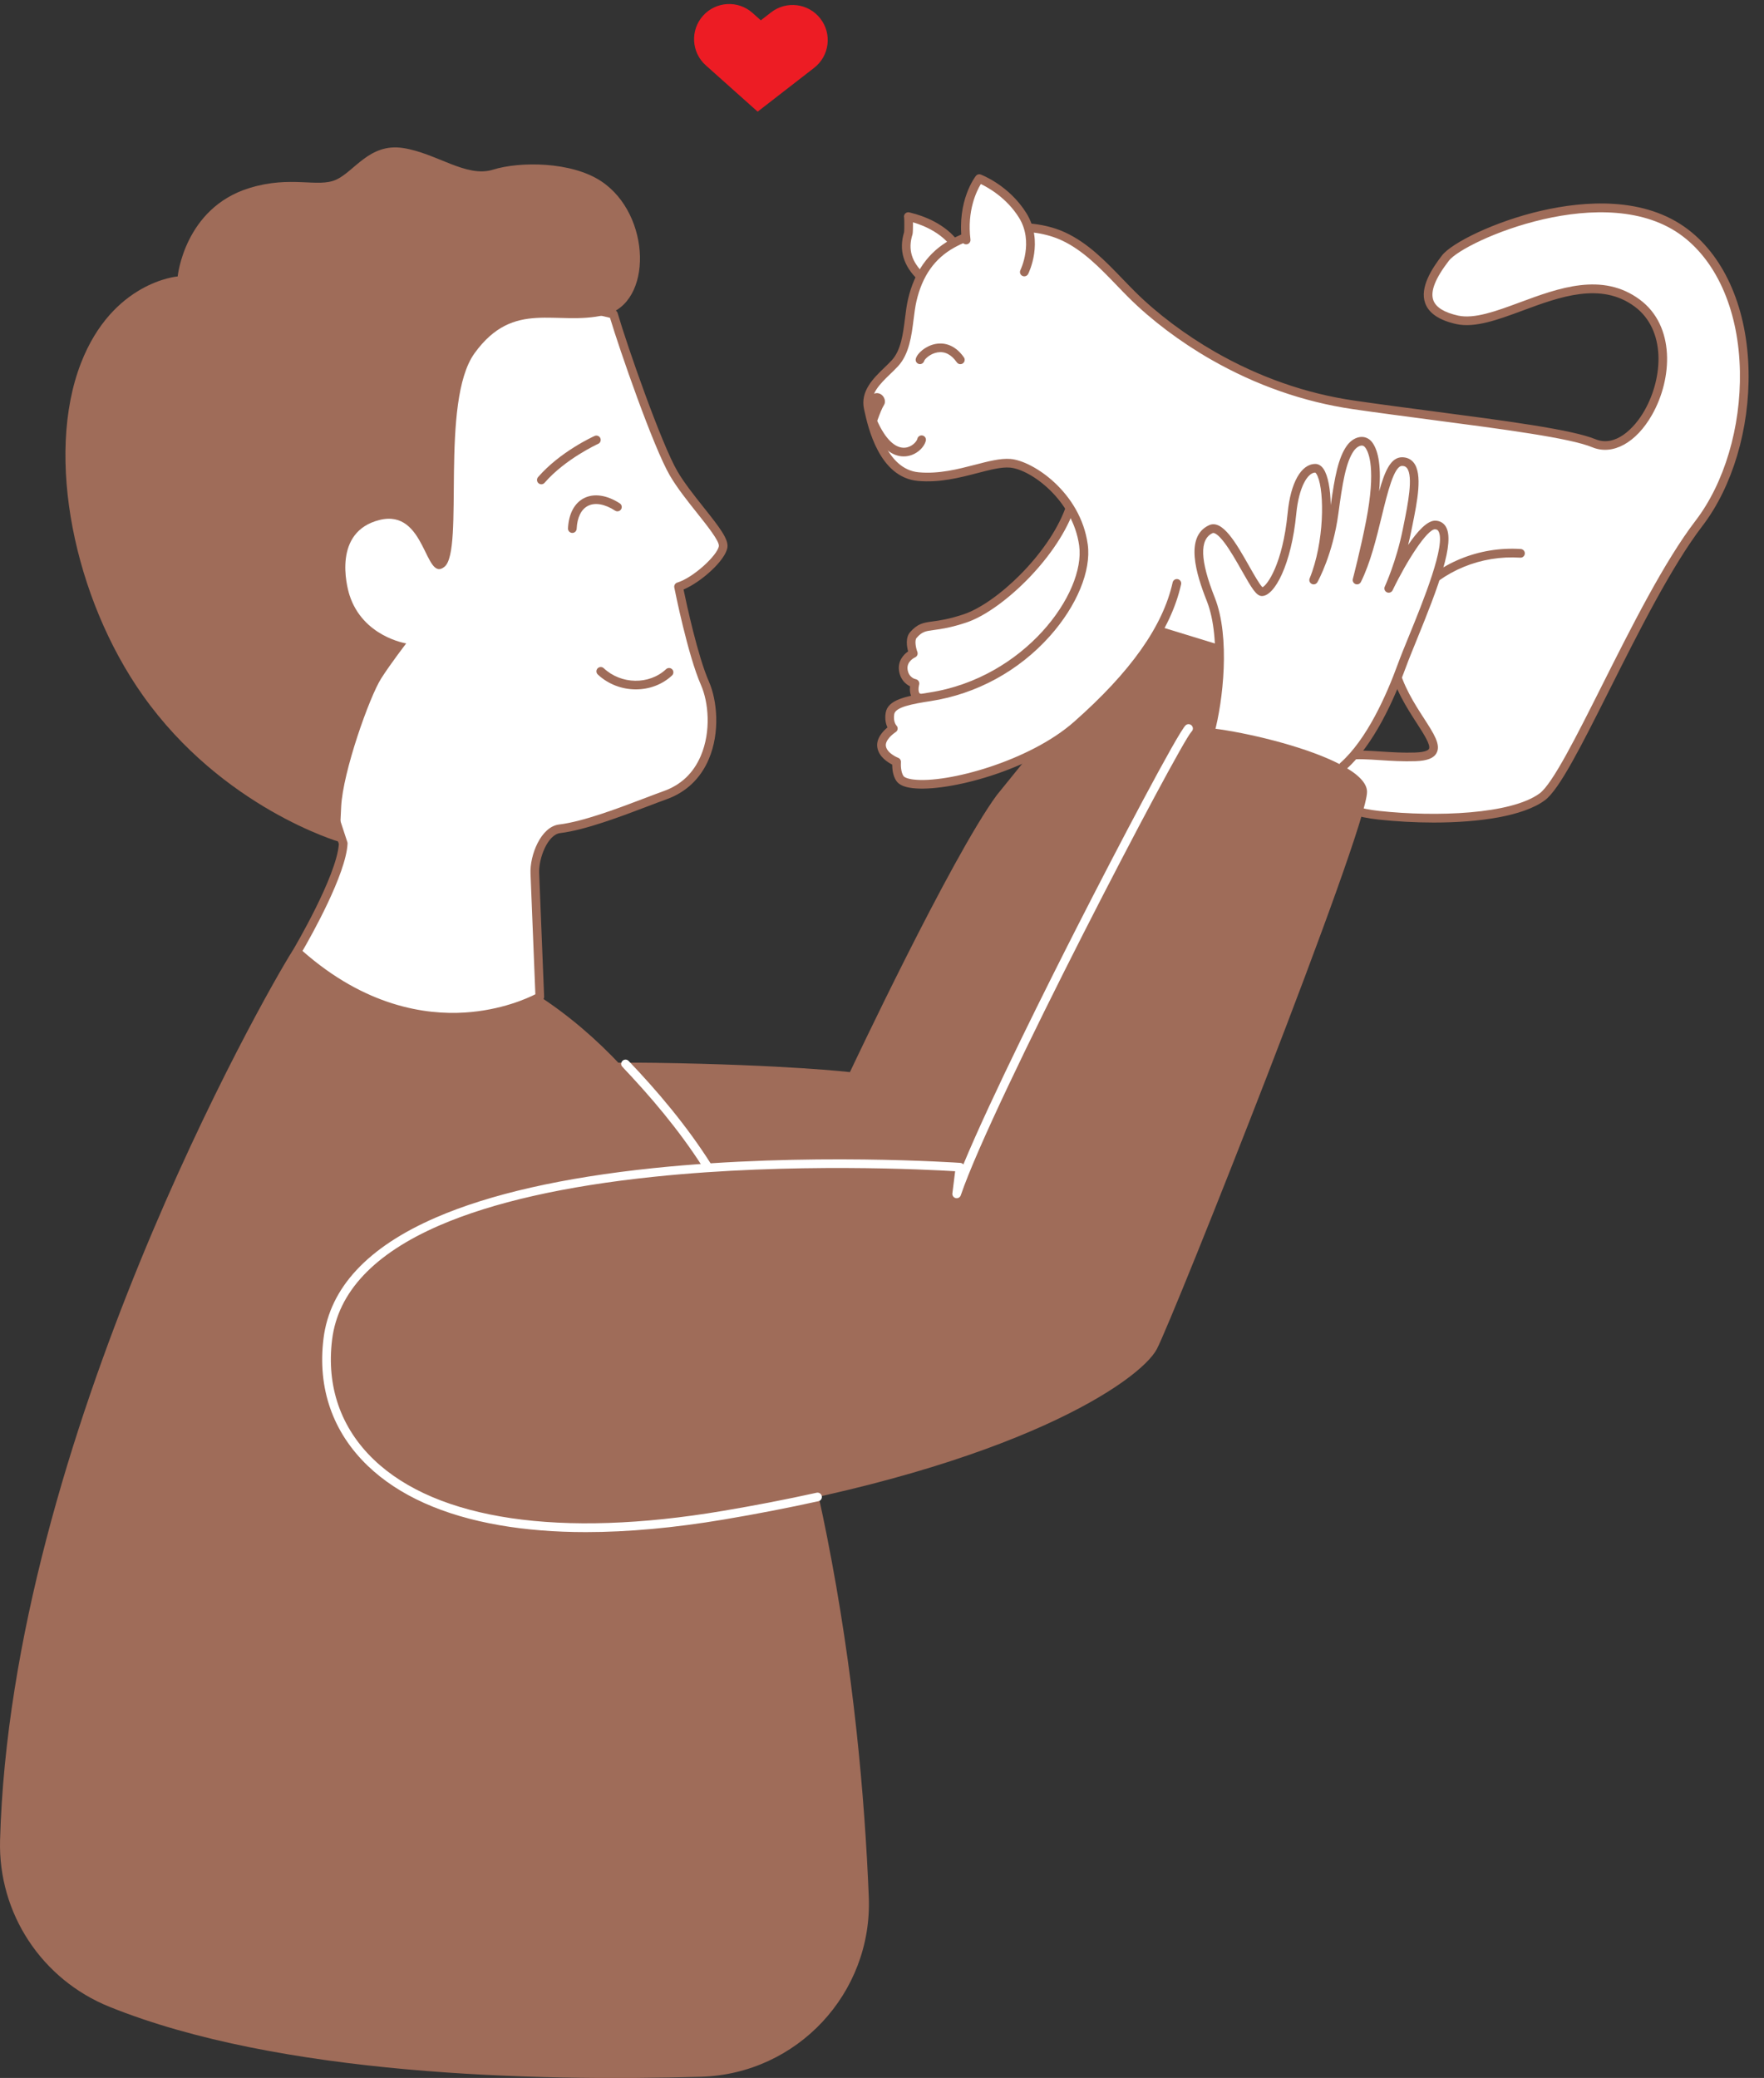 <?xml version="1.0" encoding="UTF-8" standalone="no"?><svg xmlns="http://www.w3.org/2000/svg" xmlns:xlink="http://www.w3.org/1999/xlink" fill="#9f6c59" height="1701.6" preserveAspectRatio="xMidYMid meet" version="1" viewBox="0.0 -3.3 1444.5 1701.6" width="1444.5" zoomAndPan="magnify"><rect x="0.0" y="-3.3" width="1444.5" height="1701.6" fill="#333333" stroke="none"/><defs><clipPath id="a"><path d="M 0 746 L 712 746 L 712 1698.34 L 0 1698.34 Z M 0 746"/></clipPath><clipPath id="b"><path d="M 706 163 L 1431.898 163 L 1431.898 671 L 706 671 Z M 706 163"/></clipPath></defs><g><g id="change1_1"><path d="M 781.773 196.762 C 781.773 196.762 772.477 180.879 743.793 174.051 C 744.145 174.219 744.188 186.449 743.793 187.711 C 739.461 201.602 743.508 213.32 754.484 223.602" fill="#ffffff"/></g><g id="change2_1"><path d="M 741.977 177.102 Z M 741.977 177.102 C 742.078 177.16 742.184 177.219 742.297 177.27 C 742.188 177.219 742.078 177.16 741.977 177.102 Z M 742.297 177.27 C 742.297 177.27 742.297 177.27 742.301 177.27 C 742.297 177.27 742.297 177.27 742.297 177.27 Z M 742.301 177.27 C 742.301 177.27 742.305 177.27 742.305 177.27 C 742.305 177.27 742.301 177.27 742.301 177.27 Z M 742.305 177.27 C 742.309 177.27 742.309 177.27 742.309 177.27 C 742.309 177.27 742.309 177.27 742.305 177.27 Z M 740.406 186.66 C 740.406 186.672 740.402 186.68 740.395 186.699 C 740.398 186.691 740.402 186.672 740.406 186.66 Z M 754.484 227.148 C 753.617 227.148 752.746 226.828 752.062 226.191 C 739.793 214.691 735.855 201.449 740.355 186.828 C 740.566 185.23 740.586 177.012 740.391 175.059 C 740.188 174.371 740.191 173.621 740.441 172.898 C 741.039 171.172 742.844 170.191 744.613 170.609 C 774.43 177.699 784.422 194.262 784.832 194.969 C 785.824 196.66 785.254 198.828 783.566 199.82 C 781.883 200.801 779.719 200.238 778.723 198.559 C 778.613 198.379 770.637 185.551 747.613 178.738 C 747.617 179.281 747.617 179.852 747.617 180.461 C 747.629 187.32 747.312 188.34 747.18 188.77 C 743.367 200.98 746.461 211.219 756.91 221.02 C 758.34 222.359 758.41 224.602 757.074 226.031 C 756.375 226.77 755.43 227.148 754.484 227.148"/></g><g id="change1_2"><path d="M 946.547 516.34 C 946.547 516.34 976.008 534.512 996.496 538.609 L 1205.871 552.09 L 1273.73 429.551 L 1014.25 381.52 L 937.762 455.281 L 946.547 516.34" fill="#ffffff"/></g><g id="change2_2"><path d="M 1034.738 535.879 L 955.52 815.898 L 843.508 1005.77 L 659.566 1038.25 L 491.949 1067.84 L 465.82 960.145 L 506.336 866.918 C 517.152 866.848 527.273 866.891 536.738 867.027 C 644.598 868.625 695.984 874.637 695.984 874.637 C 695.984 874.637 778.461 699.367 816.188 647.879 L 932.297 504.461 L 1034.738 535.879"/></g><g id="change1_3"><path d="M 446.961 1066.609 C 445.203 1066.609 443.691 1065.309 443.449 1063.539 L 428.555 953.73 C 428.293 951.789 429.652 950.004 431.594 949.738 C 433.531 949.473 435.32 950.836 435.582 952.777 L 450.031 1059.289 L 612.895 1047.629 C 606.461 983.539 553.441 916.07 509.648 870.391 C 508.293 868.977 508.34 866.734 509.754 865.379 C 511.168 864.023 513.41 864.07 514.766 865.484 C 560.172 912.844 615.332 983.414 620.273 1050.648 C 620.344 1051.59 620.035 1052.512 619.422 1053.219 C 618.805 1053.941 617.93 1054.379 616.992 1054.441 L 447.219 1066.602 C 447.133 1066.609 447.047 1066.609 446.961 1066.609" fill="#ffffff"/></g><g clip-path="url(#a)" id="change2_16"><path d="M 573.984 1697.32 C 437.094 1701.25 228.539 1696.129 89.578 1639.988 C 34.113 1617.59 -1.586 1563.43 0.055 1503.629 C 9.027 1176.371 216.246 811.863 239.754 774.922 L 340.836 746.234 L 440.551 811.801 C 541.043 876.93 604.996 995.441 645.445 1127.129 C 658.258 1168.809 668.707 1211.809 677.203 1254.852 C 698.98 1364.922 708.082 1467.25 711.43 1550.051 C 714.609 1628.809 652.773 1695.059 573.984 1697.32"/></g><g id="change1_4"><path d="M 281.062 687.371 C 279.711 714.68 243.191 776.109 243.191 776.109 C 345.992 868.941 442.027 812.973 442.027 812.973 L 437.969 711.949 C 437.359 698.777 445.332 676.91 458.309 675.371 C 483.59 672.371 524.359 655.121 544.828 647.789 C 586.762 632.77 588.113 580.891 577.293 556.32 C 566.473 531.75 555.648 477.141 555.648 477.141 C 569.176 473.039 590.82 453.93 592.172 444.371 C 593.523 434.82 565.117 407.52 551.594 384.309 C 538.066 361.102 509.66 279.191 502.336 253.98 L 286.477 202.738 L 203.965 452.57 L 281.062 687.371" fill="#ffffff"/></g><g id="change2_3"><path d="M 247.715 775.398 C 298.992 820.688 348.176 827.875 380.586 825.836 C 410.602 823.957 432.156 814.07 438.395 810.891 L 434.426 712.09 C 433.742 697.27 442.75 673.648 457.891 671.852 C 477.469 669.531 506.938 658.32 528.453 650.129 C 534.293 647.91 539.336 645.988 543.633 644.449 C 557.637 639.43 567.781 629.809 573.789 615.828 C 582.559 595.43 580.07 571.422 574.047 557.75 C 563.195 533.102 552.617 480.07 552.172 477.828 C 551.816 476.039 552.879 474.27 554.621 473.75 C 567.762 469.77 587.613 451.281 588.66 443.879 C 589.223 439.91 578.996 427.07 570.777 416.75 C 563.113 407.121 554.426 396.211 548.527 386.09 C 534.977 362.84 507.293 282.93 499.516 256.961 L 288.82 206.941 L 207.695 452.57 L 284.434 686.27 C 284.566 686.68 284.629 687.121 284.605 687.551 C 283.367 712.539 254.707 763.348 247.715 775.398 Z M 370.805 833.23 C 336.824 833.23 289.543 822.746 240.812 778.742 C 239.559 777.609 239.277 775.75 240.141 774.301 C 240.5 773.695 275.656 714.281 277.484 687.84 L 200.594 453.672 C 200.359 452.949 200.359 452.172 200.598 451.449 L 283.109 201.629 C 283.684 199.879 285.5 198.859 287.293 199.289 L 503.152 250.531 C 504.395 250.828 505.383 251.77 505.738 252.988 C 513.621 280.121 541.664 360.23 554.656 382.52 C 560.293 392.199 568.812 402.891 576.324 412.328 C 589.32 428.648 596.625 438.199 595.684 444.871 C 594.16 455.621 573.84 473.559 559.734 479.422 C 562.16 491.109 571.434 534.211 580.539 554.891 C 587.16 569.93 589.91 596.289 580.301 618.629 C 573.582 634.262 561.73 645.5 546.023 651.121 C 541.793 652.641 536.777 654.551 530.977 656.75 C 509.113 665.07 479.172 676.469 458.727 678.891 C 448.441 680.109 440.949 699.668 441.512 711.785 L 445.57 812.828 C 445.625 814.141 444.949 815.375 443.812 816.035 C 442.805 816.621 418.652 830.477 381.387 832.891 C 378.027 833.109 374.492 833.23 370.805 833.23"/></g><g id="change1_5"><path d="M 928.199 402.012 L 912.121 451.051 L 890.703 516.34 L 818.129 576 L 807.855 584.449 L 796.93 581.238 L 753.82 568.551 C 747.562 567.359 748.449 560.109 749.012 557.391 C 749.148 556.75 749.258 556.371 749.258 556.371 C 749.258 556.371 741.062 555 739.695 545.441 C 738.328 535.879 747.891 531.781 747.891 531.781 C 747.891 531.781 743.875 521.359 747.891 516.75 C 757.453 505.82 761.551 512.648 790.234 503.09 C 818.469 493.68 861.266 452.5 875.5 414.66 C 875.73 414.059 875.949 413.461 876.156 412.859 L 908.297 406.16 L 928.199 402.012" fill="#ffffff"/></g><g id="change2_4"><path d="M 878.812 415.93 C 878.812 415.93 878.809 415.93 878.809 415.93 C 863.945 455.441 819.594 497.051 791.355 506.461 C 778.59 510.711 770.617 511.801 764.797 512.59 C 757.738 513.539 755.098 513.898 750.559 519.09 C 748.719 521.199 750.066 527.559 751.199 530.5 C 751.887 532.281 751.039 534.289 749.289 535.039 C 749.02 535.16 742.25 538.238 743.203 544.941 C 744.156 551.578 749.301 552.762 749.883 552.871 C 750.859 553.059 751.734 553.66 752.254 554.5 C 752.777 555.352 752.941 556.379 752.664 557.34 C 752.656 557.379 752.578 557.672 752.48 558.129 C 751.949 560.691 752.086 563 752.836 564.109 C 753.062 564.449 753.457 564.871 754.48 565.07 C 754.598 565.09 754.707 565.121 754.82 565.148 L 807.055 580.52 L 887.656 514.262 L 922.918 406.73 Z M 807.855 588 C 807.523 588 807.188 587.949 806.859 587.852 L 752.969 572 C 750.391 571.461 748.309 570.102 746.941 568.059 C 744.992 565.148 744.898 561.449 745.211 558.711 C 741.527 556.93 737.199 553.051 736.184 545.941 C 735.082 538.219 739.637 532.871 743.641 530.121 C 742.539 526.039 741.375 518.828 745.219 514.422 C 751.508 507.23 756.152 506.602 763.844 505.559 C 769.387 504.809 776.977 503.77 789.113 499.73 C 815.867 490.809 857.98 451.16 872.184 413.41 C 872.406 412.828 872.609 412.27 872.801 411.711 C 873.203 410.531 874.203 409.641 875.434 409.391 L 927.473 398.539 C 928.715 398.281 929.996 398.699 930.84 399.648 C 931.684 400.59 931.961 401.91 931.566 403.121 L 894.07 517.449 C 893.863 518.09 893.477 518.648 892.953 519.078 L 810.109 587.191 C 809.469 587.719 808.668 588 807.855 588"/></g><g id="change2_5"><path d="M 332.637 523.578 C 332.637 523.578 319.945 540.02 312.148 552.27 C 302.586 567.289 280.73 628.762 279.363 657.449 C 278 686.129 278 686.129 278 686.129 C 278 686.129 182.145 658.352 116.816 565.93 C 60.812 486.699 36.738 370.27 66.273 294.102 C 92.227 227.172 145.5 223.07 145.5 223.07 C 145.5 223.07 150.965 167.07 204.238 150.672 C 238.508 140.129 260.242 150.672 275.266 143.84 C 290.293 137.012 302.586 113.789 329.906 117.891 C 357.227 121.988 381.812 142.48 403.668 135.648 C 425.523 128.82 467.867 128.82 492.457 145.211 C 533.434 172.531 534.801 245.25 495.188 254.648 C 455.574 264.051 420.977 241.25 388.641 285.898 C 359.957 325.52 380.445 447.09 364.055 460.75 C 347.664 474.41 349.027 412.941 310.781 422.5 C 272.535 432.059 283.727 476.262 286.195 483.969 C 297.121 518.121 332.637 523.578 332.637 523.578"/></g><g id="change1_6"><path d="M 963.715 474.41 C 955.52 511.289 928.199 549.539 881.758 590.512 C 835.312 631.488 746.523 647.879 736.965 634.23 C 733.461 629.219 734.23 620.57 734.23 620.57 C 734.23 620.57 723.305 616.469 721.938 608.27 C 720.57 600.078 731.5 593.25 731.5 593.25 C 731.5 593.25 727.402 589.148 728.77 580.949 C 730.133 572.762 743.793 570.02 761.551 567.289 C 843.105 554.75 892.684 482.602 887.219 442.988 C 881.758 403.379 844.875 377.422 827.117 376.059 C 809.359 374.691 782.039 389.719 751.988 386.988 C 721.938 384.25 713.742 343.27 711.012 330.98 C 707.453 314.969 723.516 304.301 732.863 294.102 C 744.586 281.309 743.324 258.5 747.012 242.551 C 751.594 222.738 761.609 206.34 779.801 196.289 C 805.887 181.891 843.266 177.52 870.828 190.289 C 893.371 200.73 909.945 221.191 927.066 238.18 C 946.195 257.16 969.871 274.551 993.215 287.922 C 1028.73 308.281 1067.969 322.352 1108.512 328.25 C 1183.629 339.18 1279.18 348.898 1305.199 359.672 C 1344.82 376.059 1388.531 280.441 1340.719 244.93 C 1292.91 209.41 1230.078 266.781 1193.199 258.578 C 1156.309 250.391 1169.969 225.801 1183.629 208.051 C 1197.289 190.289 1316.129 138.379 1380.328 187.551 C 1444.531 236.73 1440.441 361.031 1391.262 425.23 C 1342.09 489.43 1286.191 632.121 1262.859 649.25 C 1239.531 666.379 1179.539 669.738 1129 664.281 C 1078.449 658.809 1077.801 632.012 1083.922 624.66 C 1097.578 608.27 1126.262 617.641 1159.051 616.469 C 1197.289 615.102 1150.852 585.051 1141.289 541.34 C 1131.73 497.629 1182.27 445.719 1245.102 449.82" fill="#ffffff"/></g><g clip-path="url(#b)" id="change2_15"><path d="M 1174.078 670.262 C 1158.73 670.262 1143.18 669.379 1128.609 667.801 C 1093.398 664 1082.711 650 1079.48 641.988 C 1076.18 633.828 1077.961 626.27 1081.191 622.391 C 1091.859 609.59 1109.93 610.75 1130.859 612.102 C 1139.852 612.68 1149.148 613.281 1158.922 612.922 C 1167.801 612.609 1169.719 610.73 1170.141 609.941 C 1171.75 606.84 1165.879 597.762 1160.211 588.969 C 1152.039 576.328 1141.871 560.578 1137.828 542.102 C 1133.609 522.852 1140.219 501.32 1155.949 483.031 C 1177.66 457.789 1211.051 444.051 1245.328 446.281 C 1247.289 446.41 1248.77 448.102 1248.641 450.051 C 1248.512 452 1246.84 453.5 1244.871 453.359 C 1212.828 451.27 1181.59 464.09 1161.32 487.66 C 1147.059 504.238 1141.02 523.531 1144.75 540.578 C 1148.52 557.809 1158.309 572.961 1166.172 585.129 C 1174.172 597.512 1179.949 606.461 1176.422 613.211 C 1174.148 617.57 1168.828 619.672 1159.172 620.012 C 1149.051 620.371 1139.141 619.738 1130.41 619.18 C 1110.629 617.898 1095 616.898 1086.641 626.93 C 1085.121 628.75 1083.719 633.559 1086.051 639.328 C 1088.691 645.871 1097.828 657.34 1129.379 660.75 C 1176.328 665.828 1237.469 663.5 1260.762 646.391 C 1271.328 638.629 1290.988 599.5 1311.809 558.059 C 1335.711 510.48 1362.801 456.559 1388.449 423.078 C 1412.051 392.262 1425.629 346.559 1424.77 300.828 C 1423.859 252.609 1406.879 212.352 1378.18 190.371 C 1315.922 142.68 1198.969 193.922 1186.441 210.211 C 1175.262 224.738 1171.109 235.34 1173.738 242.59 C 1175.84 248.391 1182.648 252.609 1193.961 255.121 C 1207.352 258.09 1225.449 251.398 1244.609 244.301 C 1276.27 232.578 1312.148 219.289 1342.84 242.078 C 1371.828 263.621 1369.641 306.711 1352.852 336.32 C 1339.77 359.398 1320.539 369.852 1303.852 362.941 C 1285.449 355.328 1230.898 348.18 1173.141 340.602 C 1151.328 337.738 1128.789 334.781 1108 331.762 C 1067.609 325.879 1028.398 312.172 991.449 291 C 966.746 276.852 942.996 258.98 924.566 240.691 C 921.129 237.281 917.652 233.672 914.289 230.172 C 900.766 216.121 886.785 201.59 869.34 193.5 C 844.633 182.059 808.52 184.48 781.516 199.398 C 765.402 208.289 755.246 222.672 750.465 243.352 C 749.438 247.801 748.805 252.84 748.137 258.172 C 746.461 271.488 744.566 286.578 735.477 296.5 C 733.551 298.602 731.426 300.648 729.176 302.82 C 720.758 310.93 712.051 319.32 714.473 330.211 L 714.711 331.301 C 717.422 343.602 725.668 381.031 752.309 383.449 C 768.836 384.961 784.641 380.852 798.586 377.23 C 809.633 374.371 819.168 371.891 827.387 372.52 C 845.809 373.941 884.859 399.93 890.73 442.512 C 893.703 464.051 881.797 492.84 859.664 517.648 C 834.234 546.148 799.582 565.031 762.09 570.801 C 746.926 573.129 733.234 575.711 732.266 581.539 C 731.246 587.66 733.938 590.66 734.055 590.789 C 734.816 591.551 735.168 592.602 735.047 593.672 C 734.926 594.75 734.297 595.68 733.379 596.25 C 731.07 597.711 724.645 602.941 725.434 607.691 C 726.438 613.699 735.387 617.211 735.477 617.25 C 736.969 617.809 737.902 619.289 737.762 620.879 C 737.59 622.93 737.621 628.98 739.867 632.191 C 740.559 633.18 743.078 634.449 748.086 635.039 C 775.699 638.328 843.02 619.969 879.41 587.859 C 925.832 546.898 952.277 509.531 960.254 473.641 C 960.676 471.73 962.566 470.52 964.48 470.949 C 966.395 471.371 967.602 473.262 967.176 475.18 C 958.863 512.59 931.688 551.18 884.102 593.172 C 844.957 627.711 775.805 645.488 747.246 642.078 C 740.559 641.289 736.242 639.379 734.059 636.262 C 731.105 632.039 730.613 626.172 730.605 622.809 C 726.801 620.891 719.688 616.352 718.441 608.852 C 717.219 601.52 723.012 595.441 726.723 592.371 C 725.391 589.57 724.422 585.469 725.27 580.371 C 727.031 569.809 741.195 566.84 761.012 563.789 C 838.84 551.82 889.098 482.551 883.707 443.469 C 878.562 406.16 843.969 380.91 826.844 379.59 C 819.812 379.051 810.801 381.391 800.367 384.102 C 785.863 387.859 769.426 392.129 751.668 390.52 C 719.859 387.621 710.773 346.379 707.785 332.82 L 707.551 331.75 C 704.266 316.969 715.352 306.289 724.254 297.711 C 726.422 295.621 728.469 293.648 730.25 291.711 C 737.812 283.461 739.484 270.148 741.098 257.289 C 741.793 251.77 742.449 246.551 743.559 241.762 C 748.746 219.32 760.363 202.98 778.086 193.191 C 806.941 177.25 845.695 174.738 872.32 187.07 C 890.973 195.711 905.426 210.73 919.398 225.262 C 922.734 228.719 926.18 232.301 929.562 235.66 C 947.562 253.52 970.797 270.988 994.977 284.852 C 1031.141 305.57 1069.512 319 1109.02 324.738 C 1129.762 327.762 1152.281 330.711 1174.059 333.57 C 1232.301 341.211 1287.301 348.422 1306.559 356.391 C 1322.57 363.012 1338.18 347.828 1346.691 332.82 C 1361.969 305.852 1364.328 266.879 1338.609 247.77 C 1311.012 227.27 1277.039 239.852 1247.07 250.949 C 1226.898 258.422 1207.852 265.469 1192.43 262.051 C 1178.59 258.969 1170.059 253.238 1167.07 245.012 C 1162.379 232.07 1172.672 216.48 1180.82 205.879 C 1188.762 195.57 1224.148 177.98 1262.238 169.238 C 1297.352 161.191 1346.711 157.34 1382.488 184.738 C 1412.91 208.039 1430.91 250.309 1431.859 300.691 C 1432.75 347.969 1418.621 395.34 1394.07 427.391 C 1368.84 460.34 1341.898 513.949 1318.141 561.25 C 1295.102 607.109 1276.91 643.34 1264.961 652.109 C 1247.289 665.078 1211.301 670.262 1174.078 670.262"/></g><g id="change1_7"><path d="M 838.773 219.449 C 838.773 219.449 851.066 194.859 837.406 173.012 C 823.746 151.148 801.891 142.961 801.891 142.961 C 801.891 142.961 787.262 161.578 791.16 193.25" fill="#ffffff"/></g><g id="change2_6"><path d="M 838.77 223 C 838.238 223 837.695 222.879 837.188 222.621 C 835.438 221.75 834.727 219.621 835.602 217.871 C 835.77 217.52 846.773 194.691 834.398 174.891 C 824.254 158.648 809.148 150.238 803.188 147.398 C 799.75 153.07 791.773 169.18 794.68 192.809 C 794.922 194.762 793.539 196.52 791.598 196.762 C 789.652 197 787.883 195.621 787.645 193.68 C 783.609 160.922 798.469 141.57 799.105 140.77 C 800.059 139.551 801.684 139.09 803.137 139.641 C 804.074 139.988 826.277 148.512 840.414 171.129 C 854.961 194.398 842.48 219.961 841.945 221.039 C 841.324 222.281 840.07 223 838.77 223"/></g><g id="change2_7"><path d="M 786.414 294.91 C 785.297 294.91 784.195 294.391 783.508 293.398 C 779.012 286.98 773.676 284.25 767.668 285.27 C 761.516 286.32 757.18 290.852 756.793 292.23 C 756.273 294.102 754.34 295.25 752.461 294.75 C 750.586 294.262 749.445 292.391 749.914 290.512 C 751.051 285.961 758.008 279.852 766.176 278.34 C 771.281 277.391 781.078 277.559 789.316 289.328 C 790.438 290.941 790.051 293.148 788.445 294.27 C 787.824 294.711 787.117 294.91 786.414 294.91"/></g><g id="change2_8"><path d="M 740.043 370.449 C 732.086 370.449 721.254 365.449 711.676 343.82 C 710.883 342.031 711.691 339.941 713.484 339.141 C 715.273 338.352 717.367 339.16 718.16 340.949 C 724.879 356.121 733.066 364.051 741.168 363.301 C 746.766 362.781 750.688 358.262 751.223 355.98 C 751.668 354.07 753.578 352.891 755.48 353.34 C 757.391 353.781 758.574 355.691 758.125 357.602 C 756.832 363.121 750.234 369.57 741.828 370.359 C 741.254 370.41 740.656 370.449 740.043 370.449"/></g><g id="change2_9"><path d="M 715.863 348.738 C 715.863 348.738 720.773 333.109 723.898 328.309 C 727.027 323.5 720.195 313.449 711.391 321.898 C 702.59 330.352 715.863 348.738 715.863 348.738"/></g><g id="change2_10"><path d="M 520.691 561.219 C 509.484 561.219 498.168 557.141 489.52 549.031 C 488.09 547.699 488.02 545.449 489.359 544.02 C 490.695 542.602 492.941 542.52 494.371 543.859 C 508.68 557.281 531.594 557.641 545.449 544.66 C 546.879 543.328 549.125 543.398 550.465 544.828 C 551.801 546.262 551.727 548.5 550.297 549.84 C 542.188 557.43 531.488 561.219 520.691 561.219"/></g><g id="change2_11"><path d="M 468.672 433.102 C 468.617 433.102 468.559 433.102 468.504 433.09 C 466.547 433 465.035 431.34 465.129 429.379 C 465.695 417.461 470.344 408.672 478.211 404.641 C 486.316 400.488 497.004 402.039 507.531 408.898 C 509.176 409.969 509.637 412.172 508.566 413.809 C 507.5 415.449 505.305 415.91 503.664 414.84 C 495.324 409.41 487.223 408 481.441 410.949 C 475.93 413.77 472.652 420.441 472.211 429.719 C 472.121 431.621 470.555 433.102 468.672 433.102"/></g><g id="change2_12"><path d="M 443.281 393.262 C 442.457 393.262 441.629 392.98 440.961 392.398 C 439.48 391.109 439.32 388.879 440.602 387.398 C 458.664 366.551 485.758 354.219 486.902 353.699 C 488.688 352.898 490.785 353.691 491.59 355.48 C 492.395 357.262 491.598 359.359 489.812 360.172 C 489.547 360.289 462.977 372.41 445.961 392.039 C 445.258 392.852 444.273 393.262 443.281 393.262"/></g><g id="change1_8"><path d="M 1099.969 624.031 C 1120.801 605.539 1137.191 571.391 1148.121 541.34 C 1159.051 511.289 1198.66 427.961 1175.441 426.602 C 1162.5 425.84 1137.191 478.512 1137.191 478.512 C 1137.191 478.512 1146.75 458.02 1152.219 430.699 C 1156.801 407.77 1164.512 374.691 1148.121 374.691 C 1131.73 374.691 1129 436.16 1111.238 471.68 C 1111.238 471.68 1117.57 447.629 1122.172 423.871 C 1130.359 381.52 1124.898 366.5 1120.801 361.031 C 1116.699 355.57 1109.738 358.211 1105.77 363.762 C 1098.941 373.328 1096.039 389.941 1092.441 416.809 C 1088.02 449.82 1075.719 471.68 1075.719 471.68 C 1090.75 434.801 1088.02 380.16 1077.09 380.16 C 1067.531 380.16 1060.07 395.281 1057.969 417.039 C 1053.871 459.379 1040.211 481.238 1033.379 481.238 C 1026.551 481.238 1004.691 423.871 991.469 430.039 C 978.246 436.211 978.738 455.281 991.469 487.41 C 1004.199 519.539 997.426 572.449 991.031 595.98" fill="#ffffff"/></g><g id="change2_13"><path d="M 1099.969 627.57 C 1098.988 627.57 1098.02 627.172 1097.32 626.379 C 1096.02 624.922 1096.148 622.68 1097.621 621.379 C 1119.129 602.281 1135.141 566.66 1144.789 540.129 C 1146.898 534.309 1150.012 526.691 1153.621 517.852 C 1165.172 489.531 1184.5 442.141 1177.828 431.551 C 1177.398 430.871 1176.789 430.23 1175.23 430.141 C 1175.18 430.129 1175.141 430.129 1175.09 430.129 C 1168.68 430.129 1152.031 455.809 1140.391 480.039 C 1139.539 481.801 1137.441 482.539 1135.672 481.711 C 1133.91 480.871 1133.148 478.77 1133.98 477.012 C 1134.07 476.809 1143.43 456.551 1148.738 430 L 1149.559 425.93 C 1152.73 410.27 1157.531 386.609 1152.039 379.898 C 1151.102 378.75 1149.891 378.238 1148.121 378.238 C 1141.52 378.238 1136.172 400.211 1131.449 419.602 C 1127.102 437.469 1122.172 457.73 1114.41 473.262 C 1113.602 474.891 1111.691 475.629 1109.988 474.988 C 1108.289 474.352 1107.352 472.531 1107.809 470.77 C 1107.871 470.531 1114.16 446.559 1118.68 423.191 C 1126.891 380.809 1120.91 367.09 1117.961 363.16 C 1116.891 361.719 1115.789 361.559 1115.09 361.57 C 1113.039 361.602 1110.461 363.309 1108.66 365.82 C 1102.031 375.109 1099.211 393.012 1095.961 417.281 C 1091.488 450.578 1079.328 472.5 1078.809 473.41 C 1077.891 475.051 1075.871 475.68 1074.18 474.871 C 1072.488 474.051 1071.73 472.07 1072.441 470.34 C 1084.469 440.82 1084.68 399.828 1078.949 386.609 C 1077.852 384.078 1077.012 383.691 1077 383.691 C 1070.961 383.699 1063.629 395.27 1061.488 417.379 C 1057.461 459.012 1043.762 484.781 1033.379 484.781 C 1028.828 484.781 1025.238 478.781 1016.859 463.988 C 1012.379 456.109 1007.309 447.172 1002.488 440.852 C 997.496 434.301 994.297 432.641 992.969 433.25 C 982.098 438.328 982.684 455.621 994.766 486.109 C 1007.641 518.602 1001.41 571.309 994.453 596.91 C 993.941 598.801 991.992 599.91 990.102 599.398 C 988.211 598.891 987.098 596.941 987.609 595.051 C 993.277 574.191 1000.871 520.762 988.176 488.719 C 979.41 466.602 970.062 436.121 989.969 426.828 C 1001.012 421.672 1012.199 441.41 1023.02 460.488 C 1026.672 466.922 1031.578 475.578 1033.809 477.57 C 1037.59 475.98 1050.352 458.891 1054.441 416.699 C 1056.828 391.969 1065.512 376.609 1077.09 376.609 C 1078.898 376.609 1081.531 377.328 1083.828 380.738 C 1087.449 386.129 1089.48 397.121 1089.73 410.398 C 1092.898 387.512 1095.879 371.52 1102.891 361.699 C 1106.078 357.23 1110.609 354.531 1115.012 354.48 C 1118.398 354.461 1121.469 356.012 1123.641 358.898 C 1127.711 364.328 1131.391 375.602 1129.359 399 C 1134.051 382.109 1139.02 371.148 1148.121 371.148 C 1152 371.148 1155.25 372.621 1157.531 375.41 C 1165.148 384.73 1160.559 407.371 1156.512 427.34 L 1155.691 431.391 C 1154.891 435.43 1153.988 439.32 1153.059 443.012 C 1160.602 431.859 1168.93 422.641 1175.648 423.059 C 1179.191 423.27 1182.02 424.891 1183.828 427.762 C 1191.801 440.41 1177.828 477.262 1160.18 520.531 C 1156.609 529.301 1153.52 536.871 1151.449 542.551 C 1141.52 569.852 1124.941 606.602 1102.32 626.68 C 1101.648 627.281 1100.809 627.57 1099.969 627.57"/></g><g id="change2_14"><path d="M 268.438 1093.191 C 256.164 1192.16 351.855 1277.98 592.219 1237.488 C 832.582 1197 933.66 1127.34 947.32 1101.391 C 960.98 1075.43 1119.43 676.57 1119.43 645.148 C 1119.43 613.738 981.473 586.422 973.273 593.25 C 965.078 600.078 809.359 897.855 783.406 974.352 L 786.137 952.496 C 786.137 952.496 290.293 916.98 268.438 1093.191"/></g><g id="change1_9"><path d="M 975.602 595.922 C 975.586 595.941 975.566 595.949 975.547 595.969 C 975.562 595.949 975.582 595.941 975.602 595.922 Z M 479.801 1251.301 C 454.398 1251.301 430.824 1249.43 409.191 1245.68 C 362.836 1237.648 326.523 1221.32 301.27 1197.141 C 272.441 1169.539 259.871 1133.441 264.918 1092.75 C 270.07 1051.23 301.098 1017.871 357.141 993.613 C 401.32 974.492 461.199 960.906 535.117 953.238 C 660.668 940.211 785.148 948.871 786.391 948.961 C 787.359 949.027 788.258 949.492 788.875 950.238 C 811.812 894.875 859.969 799.027 881.84 756.066 C 914.371 692.16 965.207 595.352 971.004 590.52 C 972.512 589.27 974.742 589.469 976 590.98 C 977.227 592.449 977.059 594.629 975.637 595.891 C 965.57 606.738 812.562 899.453 786.762 975.492 C 786.18 977.211 784.391 978.211 782.613 977.805 C 780.84 977.398 779.664 975.715 779.887 973.91 L 782.152 955.793 C 760.523 954.473 648.555 948.586 535.77 960.301 C 462.59 967.898 403.426 981.301 359.926 1000.141 C 306.371 1023.32 276.773 1054.781 271.957 1093.629 C 267.195 1132.012 279.027 1166.031 306.172 1192.02 C 357.754 1241.41 459.133 1256.309 591.629 1233.988 C 618.207 1229.52 644.145 1224.488 668.711 1219.059 C 670.621 1218.641 672.516 1219.852 672.938 1221.762 C 673.363 1223.672 672.152 1225.559 670.242 1225.988 C 645.559 1231.441 619.504 1236.488 592.809 1240.988 C 552.016 1247.859 514.234 1251.301 479.801 1251.301" fill="#ffffff"/></g><g id="change3_1"><path d="M 620.426 88.137 L 577.957 50.199 C 566.113 39.625 565.09 21.445 575.668 9.598 C 586.242 -2.238 604.418 -3.27 616.262 7.316 L 623.02 13.348 L 631.438 6.816 C 643.984 -2.914 662.047 -0.633 671.777 11.91 C 681.512 24.465 679.227 42.52 666.68 52.254 L 620.426 88.137" fill="#ed1c24"/></g></g></svg>